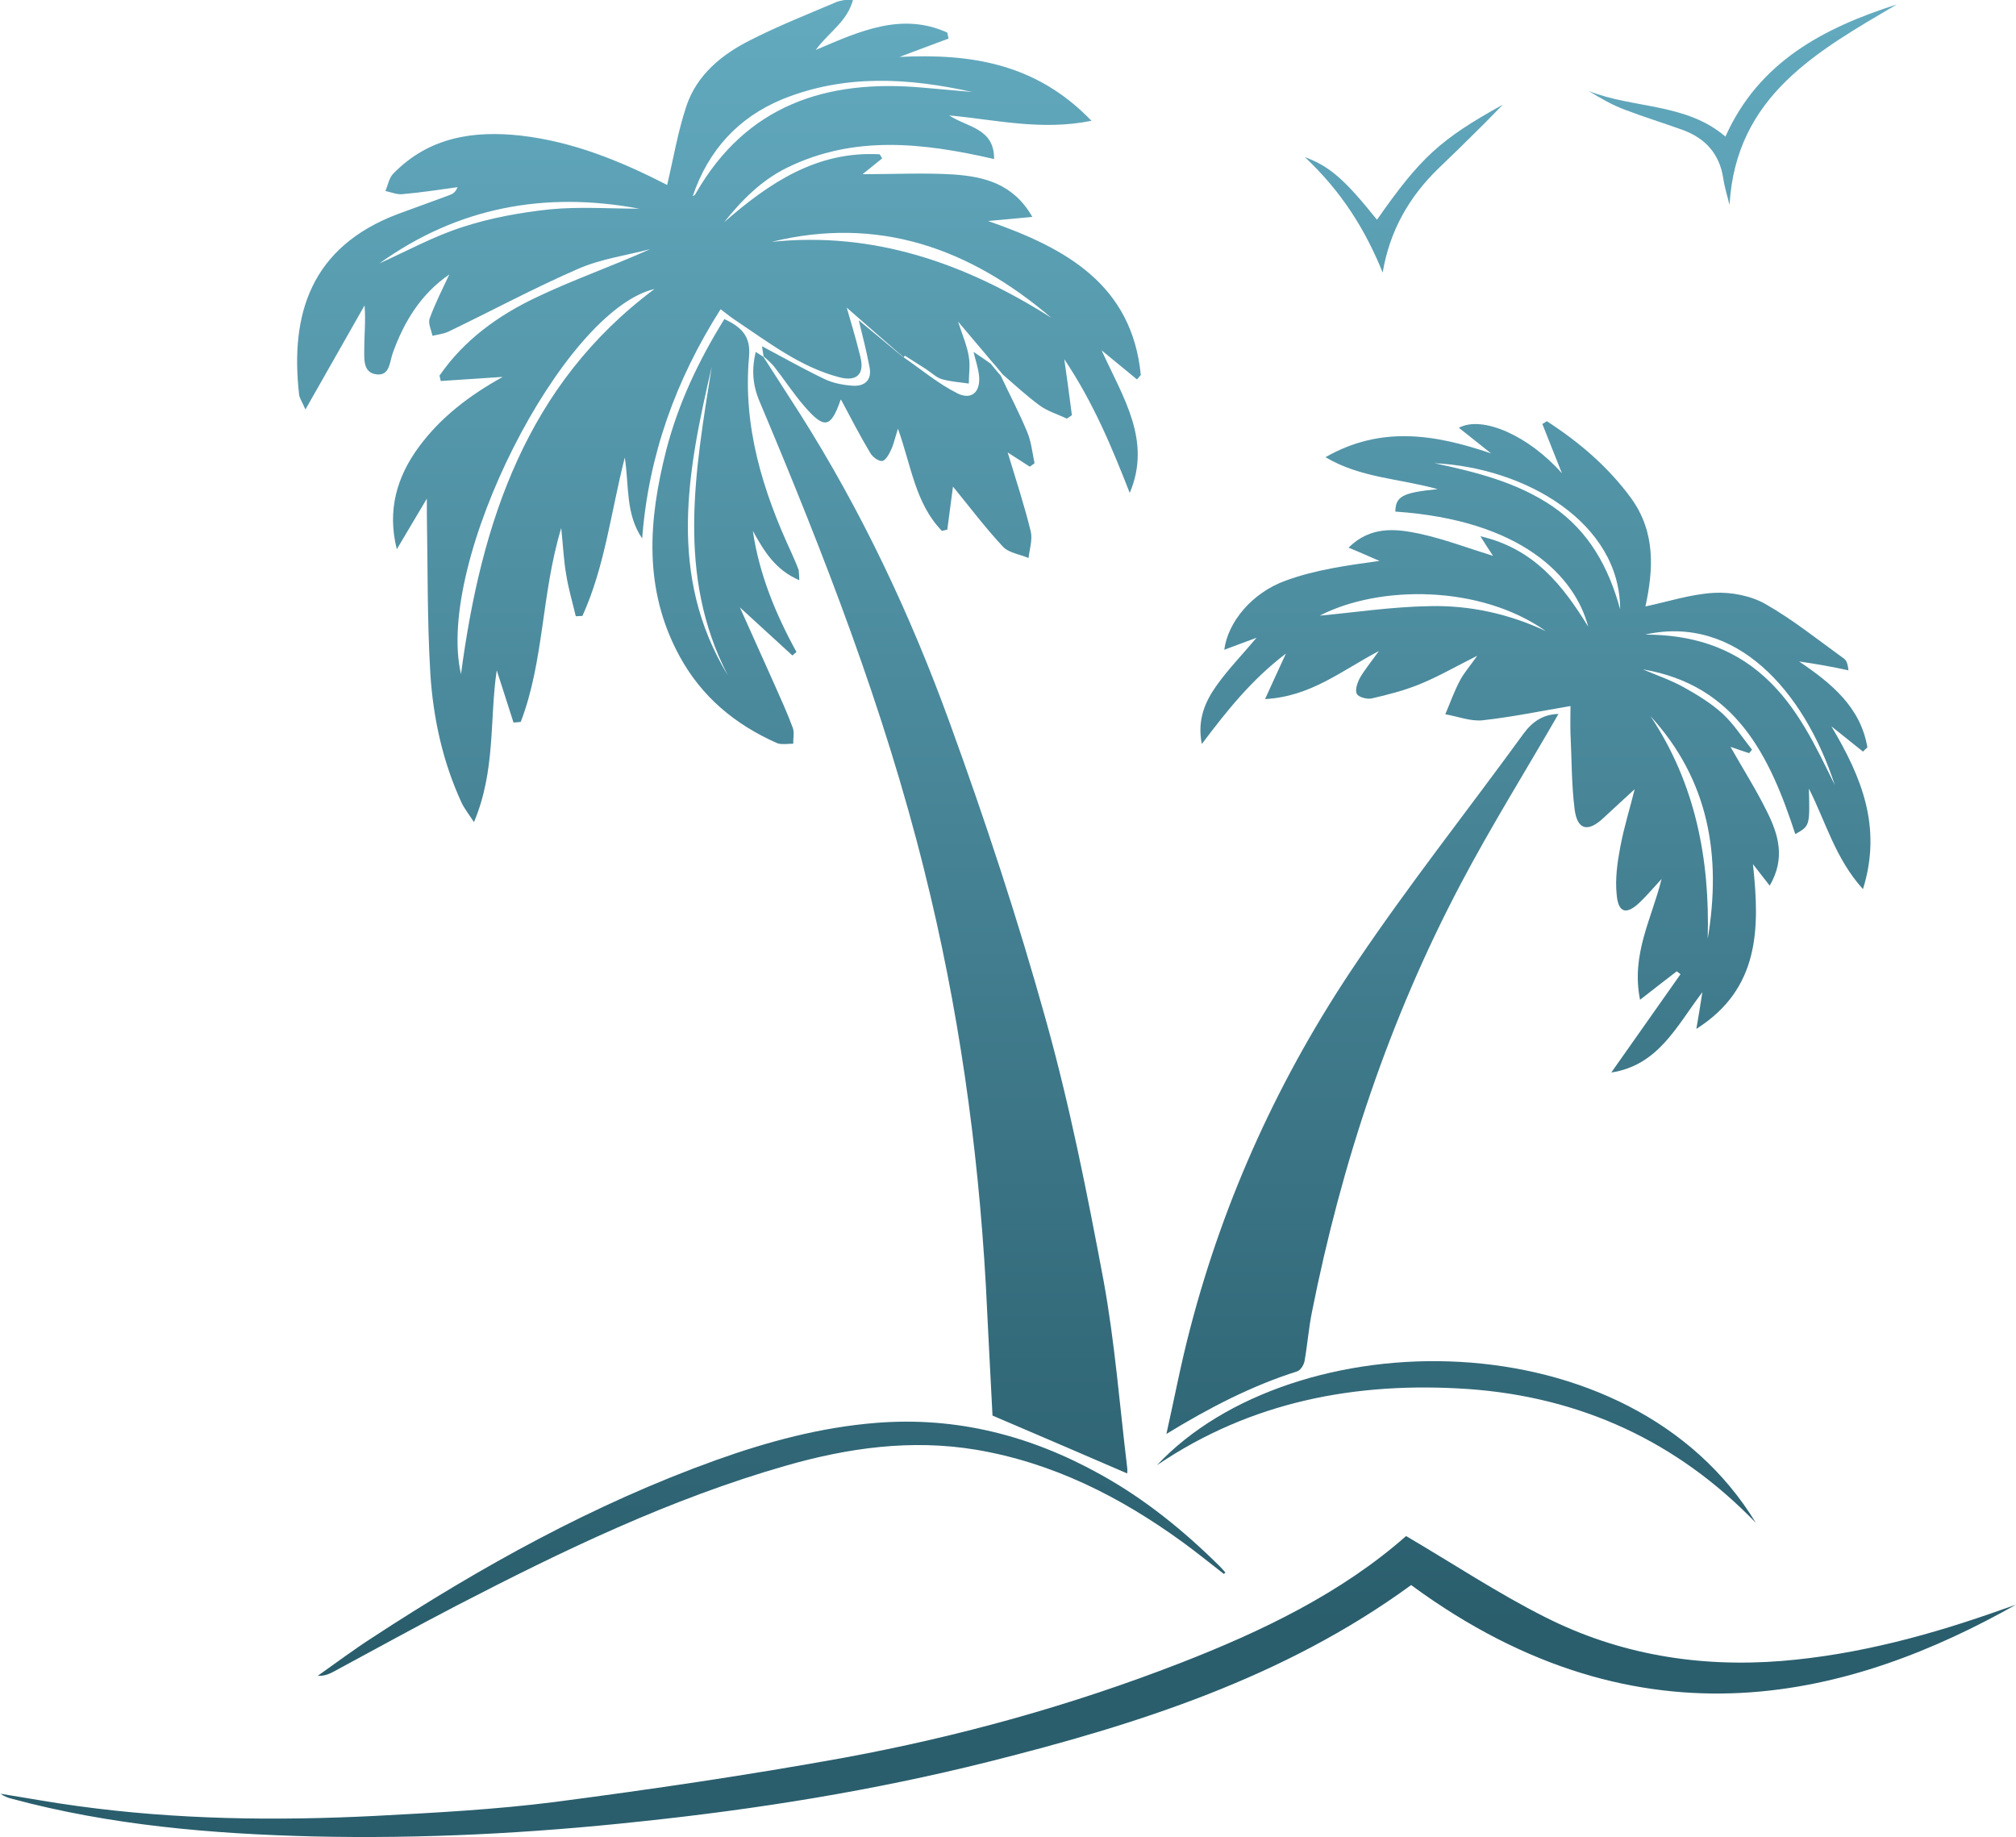 <?xml version="1.0" encoding="utf-8"?>
<!-- Generator: Adobe Illustrator 23.0.2, SVG Export Plug-In . SVG Version: 6.00 Build 0)  -->
<svg version="1.1" id="Layer_1" xmlns="http://www.w3.org/2000/svg" xmlns:xlink="http://www.w3.org/1999/xlink" x="0px" y="0px"
	 viewBox="0 0 637.6 581" style="enable-background:new 0 0 637.6 581;" xml:space="preserve">
<style type="text/css">
	.st0{fill:url(#SVGID_1_);}
	.st1{fill:url(#SVGID_2_);}
	.st2{fill:url(#SVGID_3_);}
	.st3{fill:url(#SVGID_4_);}
	.st4{fill:url(#SVGID_5_);}
	.st5{fill:url(#SVGID_6_);}
	.st6{fill:url(#SVGID_7_);}
	.st7{fill:url(#SVGID_8_);}
	.st8{fill:url(#SVGID_9_);}
	.st9{fill:url(#SVGID_10_);}
	.st10{fill:url(#SVGID_11_);}
</style>
<g>
	<linearGradient id="SVGID_1_" gradientUnits="userSpaceOnUse" x1="226.836" y1="1.48" x2="226.836" y2="513.596">
		<stop  offset="0" style="stop-color:#63AABF"/>
		<stop  offset="1" style="stop-color:#2A5E6D"/>
	</linearGradient>
	<path class="st0" d="M285.9,113.1c-6.7-5.8-13.4-11.7-18.1-15.8c0.9,3.2,2.8,9.3,4.3,15.5c1.4,5.5-1.1,8-6.7,6.5
		c-12.2-3.2-22-10.8-32.2-17.6c-1.7-1.1-3.2-2.3-5.3-3.9c-14.1,22.2-22.8,46.1-24.8,72.5c-5.3-7.8-4.1-16.5-5.5-25.6
		c-4.4,17.3-6.3,34.5-13.4,50.1c-0.7,0-1.4,0.1-2.1,0.1c-1-4.3-2.3-8.6-3-13c-0.8-4.5-1-9.1-1.6-14.9c-6.3,20.8-5.4,42-12.8,61.3
		c-0.8,0.1-1.5,0.2-2.3,0.2c-1.7-5.4-3.5-10.9-5.3-16.5c-2.3,15.5-0.3,31.7-7.2,48c-1.9-2.9-3.1-4.4-3.9-6.1c-6-13-9-26.8-9.9-40.9
		c-1-16.8-0.8-33.6-1.1-50.4c0-1.3,0-2.5,0-4.9c-3.6,6-6.5,11-9.5,16c-3.1-12.3,0-22.9,7-32.4c6.8-9.2,15.7-16.1,26.5-22.1
		c-7.2,0.5-13.4,0.9-19.6,1.3c-0.1-0.6-0.3-1.1-0.4-1.7c7.7-11.2,18.5-19,30.5-24.7c11.7-5.6,24.1-9.9,36.1-15.3
		c-7.6,2-15.6,3.1-22.7,6.2c-14,6.1-27.4,13.3-41.1,19.9c-1.5,0.7-3.4,0.9-5,1.3c-0.4-1.8-1.5-4-0.9-5.5c1.7-4.7,4-9.2,6.2-13.9
		c-9,6.2-14.3,14.9-17.9,24.9c-1,2.8-0.9,7.2-5.1,6.7c-4.3-0.5-3.9-4.8-3.9-8c0-4.5,0.5-8.9,0.1-13.8c-6,10.6-12,21.1-18.7,32.9
		c-1.2-2.7-1.9-3.7-2-4.7c-2.9-25.4,3.7-46.7,31.2-57.1c5.4-2,10.9-4,16.4-6c1-0.4,1.9-0.9,2.5-2.5c-5.8,0.8-11.6,1.7-17.4,2.2
		c-1.7,0.2-3.6-0.6-5.4-1c0.8-1.8,1.1-4.1,2.5-5.5c11.2-11.5,25.3-13.7,40.4-12c16.4,1.9,31.4,8,46,15.5c0.4,0.2,0.9,0.2,0.2,0.1
		c2-8.5,3.4-16.9,6.1-25c3.3-9.8,11.1-16.2,20-20.7c8.8-4.5,18.1-8.2,27.3-12.1c1.4-0.6,3.1-0.7,5.5-1.2
		c-1.8,7.4-7.8,10.6-11.9,16.3c14-6,27.2-12,41.6-5.5c0.1,0.6,0.3,1.3,0.4,1.9c-5,1.9-10,3.7-15.5,5.8c22.5-1.1,43.2,2,60.7,20.2
		c-15.8,3.2-30.1-0.3-45-1.7c5.7,3.8,14.3,4,14.2,13.8c-22.6-5.2-44.3-7.6-65.4,2.7c-8.2,4-14.4,10.3-20,17.3
		c14.2-12.4,29.3-22.6,49.2-21.5c0.3,0.4,0.5,0.8,0.8,1.3c-1.9,1.5-3.8,3.1-6.2,5c10,0,19.6-0.5,29,0.1c9.5,0.7,18.7,2.9,24.7,13.4
		c-4.9,0.5-8.9,0.8-14,1.3c24.8,8.6,45.5,20.2,48.3,48.7c-0.4,0.5-0.8,0.9-1.2,1.4c-3.4-2.8-6.8-5.6-11.2-9.2
		c6.9,15.1,15.9,28.6,8.9,45.1c-5.6-14.3-11.4-28.4-20.7-42.3c1,6.9,1.7,12.3,2.4,17.7c-0.5,0.4-1.1,0.8-1.6,1.1
		c-2.9-1.4-6-2.3-8.5-4.1c-4.1-3-7.9-6.5-11.8-9.9c-1.1-1.3-2.1-2.6-3.2-3.8c-3.3-3.9-6.6-7.8-10.9-12.9c1.5,4.6,2.9,7.8,3.4,11.1
		c0.5,2.7,0,5.7,0,8.5c-2.9-0.4-5.8-0.6-8.6-1.4c-1.8-0.6-3.3-2.1-5-3.2c-2.2-1.4-4.4-2.8-6.6-4.2
		C285.7,112.9,285.9,113.1,285.9,113.1z M145.8,213.2c6.4-48.2,20.8-91.7,61.2-121.8C178,98.2,137.5,177.6,145.8,213.2z M244,76.5
		c32.6-3.4,61.5,6.9,88.5,24C306.7,78.5,277.8,68.2,244,76.5z M307.5,29.1c-20.2-4.5-40.4-5.7-60.1,2.3
		C233.4,37.2,224,47.6,219.1,62c0.5-0.1,0.8-0.5,1-0.9c16-27.9,41.3-36.1,71.6-33.4C297,28.2,302.2,28.6,307.5,29.1z M120,83.3
		c8.7-3.9,17.2-8.6,26.3-11.5c8.9-2.9,18.3-4.6,27.7-5.6c9.3-0.9,18.7-0.2,28.2-0.2C172.2,60.4,144.7,65.6,120,83.3z"/>
	<linearGradient id="SVGID_2_" gradientUnits="userSpaceOnUse" x1="485.641" y1="1.48" x2="485.641" y2="513.596">
		<stop  offset="0" style="stop-color:#63AABF"/>
		<stop  offset="1" style="stop-color:#2A5E6D"/>
	</linearGradient>
	<path class="st1" d="M569,209.2c10.4,7,19.5,14.6,21.6,27.2c-0.5,0.4-0.9,0.8-1.4,1.3c-3-2.4-6-4.8-10-8
		c9.6,16.1,16.1,31.9,10,51.5c-8.7-9.6-11.7-21.1-17.1-31.8c0.3,11.8,0.3,11.8-4.3,14.4c-8.1-24.8-18.8-47.1-48.2-52.1
		c4.4,1.9,8.9,3.4,13,5.7c4.3,2.4,8.7,5.1,12.3,8.4c3.5,3.3,6.2,7.5,9.2,11.3c-0.3,0.4-0.6,0.7-0.9,1.1c-1.9-0.6-3.9-1.3-5.9-2
		c3.9,6.9,8.1,13.5,11.5,20.4c3.6,7.2,6,14.8,0.9,23.5c-2-2.6-3.7-4.7-5.3-6.8c2.2,20.2,2.2,39.4-17.9,52.1
		c0.6-3.5,1.2-6.9,1.9-11.6c-8.2,10.8-13.9,23.1-28.8,25.4c7.6-10.8,14.7-20.9,21.9-31.1c-0.4-0.3-0.8-0.6-1.2-0.9
		c-3.5,2.7-6.9,5.3-11.6,9c-2.9-14.4,3.7-25.6,6.8-38.2c-2.6,2.8-4.6,5.2-6.9,7.4c-4.2,4-6.8,3.4-7.3-2.5c-0.5-4.9,0.2-10,1.1-14.8
		c1.2-6.5,3.2-12.8,4.6-18.5c-3,2.8-6.6,6-10.1,9.3c-4.8,4.4-8.1,3.5-8.9-3c-1-7.9-0.9-15.9-1.3-23.9c-0.1-2.9,0-5.9,0-8.7
		c-9.5,1.6-18.6,3.5-27.8,4.5c-3.8,0.4-7.8-1.2-11.8-1.9c1.5-3.5,2.8-7.2,4.6-10.6c1.3-2.5,3.2-4.6,5.5-7.9
		c-6.8,3.4-12.3,6.6-18.2,9c-4.9,2-10,3.3-15.2,4.5c-1.5,0.3-4.2-0.4-4.7-1.5c-0.6-1.2,0.2-3.5,1-5c1.5-2.6,3.5-5,6-8.5
		c-11.8,6.2-21.5,14.4-36,15.2c2.4-5.3,4.2-9.2,6.6-14.4c-10.9,8.3-18.6,18-26.6,28.6c-1.5-7.6,1-13.3,4.6-18.4
		c3.6-5.1,8-9.6,12.7-15.2c-4,1.5-7,2.6-10.2,3.8c1.1-8.6,8.6-18,19.5-21.9c9.3-3.4,19.4-4.8,29.6-6.2c-3.1-1.3-6.1-2.7-9.8-4.2
		c7-6.9,14.9-6,22.5-4.4c7.8,1.7,15.4,4.6,23.2,7c-1.2-1.8-2.3-3.5-4-6.2c16.9,3.9,26,15.4,34.1,28.6c-4.2-16-21.2-33.7-61-36.4
		c0.1-4.8,2.2-6,13.4-7.1c-12.2-3.4-24.3-3.5-35.5-10.1c17.5-10,34.5-7.3,52.4-1.2c-3.9-3.1-6.9-5.5-10.2-8.1
		c7.4-4,22.1,2.5,32.6,14.4c-2.4-6-4.3-10.8-6.2-15.6c0.5-0.3,1-0.6,1.4-0.9c10.2,6.6,19.4,14.4,26.7,24.4c7.8,10.8,7,22.7,4.5,34.2
		c7.1-1.5,14.4-3.9,21.7-4.3c5.4-0.3,11.6,0.9,16.2,3.5c8.8,5,16.7,11.4,24.9,17.3c0.7,0.5,1.2,1.5,1.4,3.7
		C579.6,210.9,574.5,210,569,209.2z M488.9,199.6c-20.8-14.7-52.7-14.6-71.5-4.9c10.2-0.9,22.5-2.8,34.8-3
		C464.8,191.4,477.2,194.1,488.9,199.6z M522,226.5c14.2,21.3,18.8,45.2,18.1,70.4C544.5,270.7,540.5,246.7,522,226.5z M453.7,146.5
		c13.1,2.8,26.1,6,37.4,13.7c11.5,7.9,17.7,19.3,21.3,32.5C512.4,165.4,482.6,147.9,453.7,146.5z M580.3,248.3
		c-9.8-30.1-31.5-54-60-47.6c14.2,0,27.1,3.7,37.8,13.4C568.5,223.5,574.3,236.1,580.3,248.3z"/>
	<linearGradient id="SVGID_3_" gradientUnits="userSpaceOnUse" x1="297.436" y1="1.48" x2="297.436" y2="513.596">
		<stop  offset="0" style="stop-color:#63AABF"/>
		<stop  offset="1" style="stop-color:#2A5E6D"/>
	</linearGradient>
	<path class="st2" d="M241.4,112.8c3.8,6,7.7,11.9,11.5,17.9c19.6,30.9,35.1,63.8,47.5,98c11.2,30.8,21.5,62,30.3,93.6
		c7.6,27.1,13.1,54.9,18.3,82.6c3.6,19.6,5.1,39.5,7.5,59.3c0.1,0.8,0,1.6,0,1.8c-14.1-6.1-28.1-12.1-42.6-18.3
		c-0.7-13.2-1.4-27.2-2.1-41.1c-2.5-44.4-8.7-88.3-19.5-131.4c-12.7-51.1-31.7-99.9-52.1-148.3c-2.2-5.2-2.5-10.1-1.2-15.6
		c0.9,0.6,1.7,1.1,2.5,1.6C241.6,112.9,241.4,112.8,241.4,112.8z"/>
	<linearGradient id="SVGID_4_" gradientUnits="userSpaceOnUse" x1="318.792" y1="1.48" x2="318.792" y2="513.596">
		<stop  offset="0" style="stop-color:#63AABF"/>
		<stop  offset="1" style="stop-color:#2A5E6D"/>
	</linearGradient>
	<path class="st3" d="M444.7,485.8c15,8.8,29,18.1,43.9,25.6c23.5,11.9,48.7,16,75,13.9c24.2-2,47.3-8.3,70-16.4
		c0.9-0.3,1.8-0.6,4-1.4c-50.6,28.5-117.6,48-191.3-6.2c-40.1,29.3-86.3,44-133.7,55.9c-36.3,9.1-73.1,15-110.3,18.9
		c-34.3,3.7-68.7,5.5-103.2,4.7c-32.1-0.8-64.1-3.5-95.3-11.9c-1.3-0.3-2.5-0.8-3.7-1.6c8.2,1.3,16.3,2.8,24.5,3.9
		c31.3,4.3,62.7,4.7,94.2,3.1c18.9-1,37.9-2,56.7-4.4c30.6-4,61.2-8.5,91.5-14c36.3-6.7,71.7-16.5,106.2-29.9
		C399.2,515.9,424.3,503.8,444.7,485.8z"/>
	<linearGradient id="SVGID_5_" gradientUnits="userSpaceOnUse" x1="430.914" y1="1.48" x2="430.914" y2="513.596">
		<stop  offset="0" style="stop-color:#63AABF"/>
		<stop  offset="1" style="stop-color:#2A5E6D"/>
	</linearGradient>
	<path class="st4" d="M492.9,225.8c-10.3,17.9-21.3,35.5-31,53.9c-22.5,42.7-37.6,88.1-47,135.4c-1,5-1.4,10.2-2.3,15.3
		c-0.2,1.2-1.2,2.9-2.3,3.3c-14.5,4.6-27.8,11.5-41.4,19.8c2.5-11.1,4.6-22.3,7.5-33.3c10.8-41.5,28.5-80.1,52.5-115.6
		c16.7-24.8,35.3-48.3,52.9-72.5C484.7,228.1,488.2,225.9,492.9,225.8z"/>
	<linearGradient id="SVGID_6_" gradientUnits="userSpaceOnUse" x1="229.525" y1="1.48" x2="229.525" y2="513.596">
		<stop  offset="0" style="stop-color:#63AABF"/>
		<stop  offset="1" style="stop-color:#2A5E6D"/>
	</linearGradient>
	<path class="st5" d="M252.8,183.5c-7.7-3.3-11.2-9.3-14.7-15.6c2,13.7,7.2,26.3,13.8,38.3c-0.4,0.4-0.9,0.7-1.3,1.1
		c-5.2-4.7-10.3-9.5-16.6-15.2c4,9,7.5,16.6,10.9,24.3c2,4.5,4.1,9.1,5.8,13.7c0.6,1.5,0.1,3.4,0.2,5.1c-1.7,0-3.7,0.4-5.2-0.2
		c-13.3-5.9-23.9-14.7-30.9-27.7c-11.4-21.1-9.7-42.9-4.1-64.9c3.8-14.7,10.2-28.3,18.4-41.5c5.2,2.5,8.4,5.2,7.8,11.9
		c-2,22,4.3,42.4,13.4,62c0.8,1.8,1.6,3.6,2.3,5.5C252.7,181,252.7,181.7,252.8,183.5z M230.2,213.6c-16.4-31.7-10.3-64.7-5.1-97.6
		C217.4,149.1,211,182,230.2,213.6z"/>
	<linearGradient id="SVGID_7_" gradientUnits="userSpaceOnUse" x1="284.142" y1="1.48" x2="284.142" y2="513.596">
		<stop  offset="0" style="stop-color:#63AABF"/>
		<stop  offset="1" style="stop-color:#2A5E6D"/>
	</linearGradient>
	<path class="st6" d="M313.3,115c1.1,1.3,2.1,2.6,3.2,3.8c2.8,6,5.9,11.8,8.4,17.9c1.3,3.1,1.6,6.6,2.3,9.8c-0.5,0.4-1,0.7-1.5,1.1
		c-2.5-1.6-5-3.2-7-4.5c2.4,8,5.2,16.4,7.3,25c0.6,2.6-0.4,5.6-0.7,8.4c-2.7-1.2-6.2-1.6-8.1-3.6c-5.5-5.9-10.4-12.4-15.8-19
		c-0.6,4.6-1.2,9.1-1.8,13.6c-0.6,0.1-1.1,0.3-1.7,0.4c-8.4-8.6-9.7-20.6-13.9-32.3c-0.9,2.7-1.3,4.8-2.2,6.7
		c-0.6,1.4-1.8,3.4-2.8,3.5c-1.2,0.1-3.1-1.3-3.8-2.6c-3.3-5.5-6.2-11.2-9.2-16.8c0,0-0.2,0.1-0.2,0.2c-3,8.7-5.1,9.2-11.3,2
		c-3.5-4-6.4-8.5-9.7-12.7c-1-1.2-2.2-2.2-3.4-3.3c0,0,0.1,0.1,0.1,0.1c-0.2-1-0.3-2.1-0.5-3.2c6.6,3.5,13.1,7.2,19.8,10.4
		c2.7,1.3,6,1.9,9,2.1c3.9,0.2,6-2,5.2-5.9c-0.9-4.9-2.2-9.8-3.4-14.8c4.8,4,9.5,7.9,14.1,11.7c0,0-0.2-0.2-0.2-0.2
		c5.7,3.9,11.1,8.5,17.3,11.6c4.6,2.3,7.5-0.6,6.8-5.9c-0.3-2.4-1.1-4.7-1.7-7.2C309.9,112.6,311.6,113.8,313.3,115z"/>
	<linearGradient id="SVGID_8_" gradientUnits="userSpaceOnUse" x1="244.017" y1="1.48" x2="244.017" y2="513.596">
		<stop  offset="0" style="stop-color:#63AABF"/>
		<stop  offset="1" style="stop-color:#2A5E6D"/>
	</linearGradient>
	<path class="st7" d="M387.1,497.8c-4.4-3.4-8.7-6.9-13.1-10.1c-19.7-14.3-41-25.1-65.3-29.2c-20.5-3.4-40.4-0.6-60,5
		C212,474,178,490.4,144.4,507.8c-13.1,6.8-26.1,14-39.1,21c-1.4,0.7-2.8,1.3-4.8,1.2c5.8-4.1,11.4-8.3,17.3-12.1
		c34.3-22.4,69.9-42.2,108.6-56.1c16.5-5.9,33.2-10.4,50.8-11.8c25.3-2,48.7,4,70.8,16.3c14.1,7.8,26.4,17.8,37.8,29.1
		c0.6,0.6,1.2,1.3,1.8,2C387.4,497.4,387.2,497.6,387.1,497.8z"/>
	<linearGradient id="SVGID_9_" gradientUnits="userSpaceOnUse" x1="460.563" y1="1.48" x2="460.563" y2="513.596">
		<stop  offset="0" style="stop-color:#63AABF"/>
		<stop  offset="1" style="stop-color:#2A5E6D"/>
	</linearGradient>
	<path class="st8" d="M365.9,463.4c43.1-45.9,149.6-47.3,189.4,18.2c-24.9-25.8-55.5-39.8-91-42.3
		C429,436.9,395.7,443.2,365.9,463.4z"/>
	<linearGradient id="SVGID_10_" gradientUnits="userSpaceOnUse" x1="551.202" y1="1.48" x2="551.202" y2="513.596">
		<stop  offset="0" style="stop-color:#63AABF"/>
		<stop  offset="1" style="stop-color:#2A5E6D"/>
	</linearGradient>
	<path class="st9" d="M545.7,43.2c10.6-23.7,31.1-34.4,54.2-41.8C574.8,16.2,549,30.3,547,64.8c-0.7-2.8-1.6-5.7-2-8.5
		c-1.2-7.7-5.7-12.6-12.8-15.2c-6.1-2.2-12.3-4.1-18.3-6.4c-4-1.5-7.7-3.6-11.4-5.9C516.6,34.4,533.2,32.5,545.7,43.2z"/>
	<linearGradient id="SVGID_11_" gradientUnits="userSpaceOnUse" x1="443.999" y1="1.48" x2="443.999" y2="513.596">
		<stop  offset="0" style="stop-color:#63AABF"/>
		<stop  offset="1" style="stop-color:#2A5E6D"/>
	</linearGradient>
	<path class="st10" d="M435.5,69.5c13.7-19.6,19.9-25.4,39.8-36.4c-2.6,2.6-5.1,5.3-7.8,7.9c-4.1,4.1-8.3,8.2-12.5,12.2
		c-9.3,9-15.5,19.8-17.7,33c-5.5-13.6-13-25.6-24.6-36.5C420.6,52.6,425.4,56.9,435.5,69.5z"/>
</g>
</svg>
